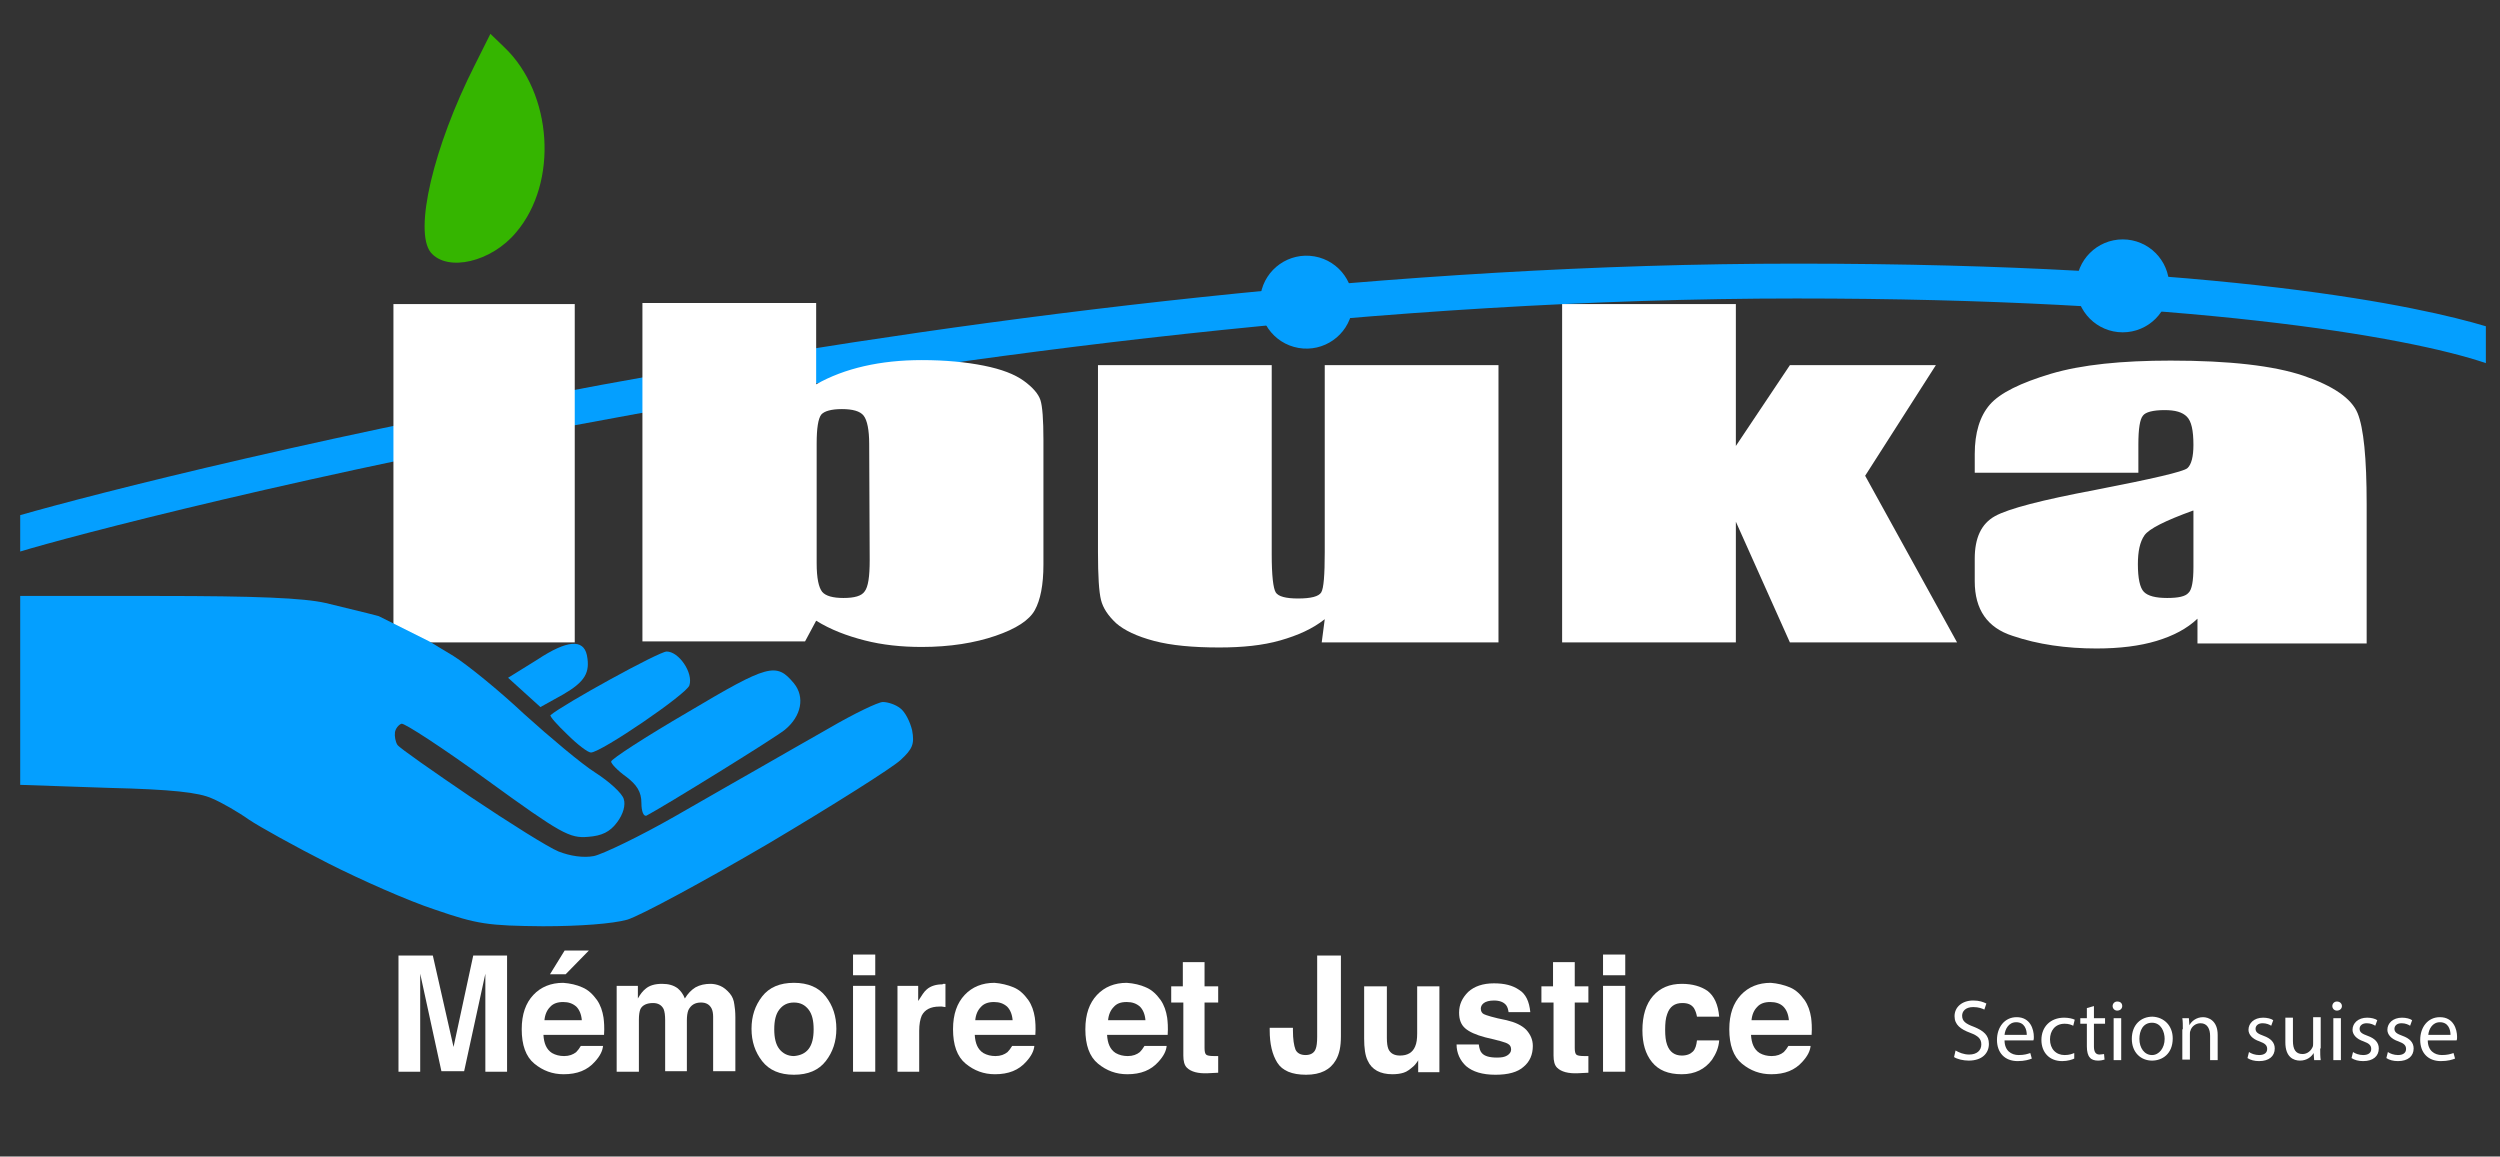 <svg xmlns="http://www.w3.org/2000/svg" xmlns:xlink="http://www.w3.org/1999/xlink" id="Calque_1" x="0px" y="0px" viewBox="0 0 495 229" style="enable-background:new 0 0 495 229;" xml:space="preserve">
<rect x="0" y="0" width="495" height="229" fill="#333333" stroke="none"/>
<style type="text/css">
	.st0{fill-rule:evenodd;clip-rule:evenodd;fill:#049FFF;}
	.st1{fill:#049FFF;}
	.st2{fill-rule:evenodd;clip-rule:evenodd;fill:#35B500;}
	.st3{fill:#FFFFFF;}
</style>
<g>
	<circle class="st0" cx="420.3" cy="56.6" r="9.2"></circle>
	<ellipse transform="matrix(0.173 -0.985 0.985 0.173 154.906 304.382)" class="st0" cx="258.8" cy="59.9" rx="9.2" ry="9.2"></ellipse>
	<path class="st1" d="M355.7,52.2C197,52.2,32.2,93.9,4,102v7.2c19.1-5.8,188.6-50.1,351.7-50.1c77.2,0,120.9,7.5,136.5,12.8v-7.3   C479.5,60.8,441.2,52.2,355.7,52.2z"></path>
</g>
<path class="st0" d="M127,159c0-2.2-0.9-3.6-3-5.2c-1.7-1.2-3-2.6-3-3c0-0.5,6.8-4.9,15.2-9.8c16-9.5,17.5-9.9,21-5.7  c2.2,2.7,1.5,6.5-1.8,9.2c-2.1,1.7-23.8,15.1-27.4,17C127.4,161.7,127,160.6,127,159"></path>
<path class="st0" d="M112.3,145.4c-2-1.9-3.5-3.6-3.3-3.8c2.6-2.2,21.5-12.6,23-12.6c2.4,0,5.3,4.2,4.5,6.7  C136,137.4,119,149,117,149C116.4,149,114.3,147.4,112.3,145.4"></path>
<path class="st0" d="M103.8,137.1l-3.2-2.9l5.8-3.6c5.9-3.9,9.1-4.1,9.8-0.9c0.7,3.5-0.4,5.3-4.7,7.8L107,140L103.8,137.1"></path>
<g>
	<path class="st2" d="M85.3,50c-3.4-4.2,0.5-20.9,8.7-37.1l3.1-6.2l2.8,2.7c9.5,9.1,10.7,26.7,2.3,36.6C97.3,51.9,88.6,53.9,85.3,50   "></path>
</g>
<g>
	<path class="st3" d="M113.8,60.2v67H77.9v-67C77.9,60.2,113.8,60.2,113.8,60.2z"></path>
	<path class="st3" d="M161.6,60.2v15.9c2.8-1.6,6-2.8,9.5-3.6c3.5-0.8,7.3-1.2,11.4-1.2c4.7,0,8.8,0.4,12.3,1.1s6.1,1.7,7.9,3   c1.8,1.3,2.9,2.6,3.3,3.8c0.4,1.2,0.6,3.9,0.6,7.9v24.7c0,4-0.6,7-1.7,9c-1.1,2-3.7,3.7-7.8,5.1s-9,2.2-14.6,2.2   c-4,0-7.8-0.4-11.3-1.3s-6.7-2.1-9.6-3.9l-2.2,4.1h-32.2V60h34.4V60.2z M172.1,87.9c0-2.8-0.4-4.7-1.1-5.6   c-0.7-0.9-2.2-1.3-4.3-1.3s-3.5,0.4-4.1,1.1c-0.6,0.8-0.9,2.7-0.9,5.7v23.7c0,3,0.4,4.8,1.1,5.7c0.7,0.8,2.1,1.2,4.2,1.2   c2.2,0,3.6-0.4,4.2-1.3c0.7-0.9,1-2.9,1-6.2L172.1,87.9L172.1,87.9z"></path>
	<path class="st3" d="M296.7,72.3v54.9h-35l0.6-4.6c-2.4,1.9-5.3,3.2-8.8,4.2s-7.5,1.4-12.1,1.4c-5.2,0-9.5-0.4-12.9-1.3   s-5.9-2.1-7.5-3.5c-1.6-1.5-2.6-3-3-4.6s-0.6-4.7-0.6-9.5v-37h34.4v37.4c0,4.3,0.3,6.8,0.8,7.6c0.5,0.8,2,1.2,4.4,1.2   c2.6,0,4.1-0.4,4.6-1.2c0.5-0.8,0.7-3.5,0.7-8v-37C262.3,72.3,296.7,72.3,296.7,72.3z"></path>
	<path class="st3" d="M383.3,72.3l-14,21.9l18.2,33h-33.1l-10.7-23.9v23.9h-34.4v-67h34.4v28.1l10.7-16H383.3z"></path>
	<path class="st3" d="M423.3,93.6H391v-3.7c0-4.2,1-7.5,3-9.8s6.1-4.3,12.1-6.1c6.1-1.8,14-2.6,23.7-2.6c11.6,0,20.4,1,26.3,3   s9.5,4.5,10.7,7.4s1.8,8.9,1.8,18v27.6h-33.5v-4.9c-2.1,2-4.8,3.4-8.1,4.4c-3.3,1-7.3,1.5-11.9,1.5c-6,0-11.6-0.8-16.6-2.5   c-5-1.6-7.5-5.2-7.5-10.8v-4.5c0-4.1,1.3-6.9,4-8.4s9.3-3.2,19.9-5.2c11.3-2.2,17.4-3.6,18.2-4.3c0.8-0.7,1.2-2.3,1.2-4.6   c0-2.9-0.4-4.7-1.3-5.6s-2.3-1.3-4.4-1.3c-2.3,0-3.8,0.4-4.3,1.1c-0.6,0.7-0.9,2.6-0.9,5.7v5.6H423.3z M434.2,101.1   c-5.5,2-8.7,3.6-9.6,4.9s-1.3,3.2-1.3,5.7c0,2.8,0.4,4.7,1.2,5.5c0.8,0.8,2.3,1.2,4.6,1.2c2.2,0,3.6-0.3,4.2-1c0.7-0.6,1-2.4,1-5.1   v-11.2H434.2z"></path>
</g>
<g>
	<path class="st3" d="M93.7,189.2h6.7v23h-4.3v-15.6c0-0.4,0-1.1,0-1.9c0-0.8,0-1.4,0-1.9l-4.2,19.3h-4.5l-4.2-19.3   c0,0.4,0,1.1,0,1.9c0,0.8,0,1.4,0,1.9v15.6h-4.3v-23h6.8l4.1,18.1L93.7,189.2z"></path>
	<path class="st3" d="M115.3,195.5c1.2,0.5,2.1,1.4,2.9,2.5c0.7,1,1.1,2.2,1.3,3.5c0.1,0.8,0.2,1.9,0.1,3.4h-12   c0.1,1.7,0.6,2.9,1.7,3.6c0.7,0.4,1.5,0.6,2.4,0.6c1,0,1.8-0.3,2.4-0.8c0.3-0.3,0.6-0.7,0.9-1.2h4.4c-0.1,1-0.6,2-1.6,3.1   c-1.5,1.7-3.5,2.5-6.2,2.5c-2.2,0-4.1-0.7-5.8-2.1c-1.7-1.4-2.5-3.7-2.5-6.8c0-3,0.8-5.2,2.3-6.8s3.5-2.4,5.9-2.4   C112.9,194.7,114.2,195,115.3,195.5z M108.9,199.4c-0.6,0.6-1,1.5-1.1,2.6h7.4c-0.1-1.2-0.5-2.1-1.1-2.7c-0.7-0.6-1.5-0.9-2.6-0.9   C110.4,198.4,109.5,198.7,108.9,199.4z M116.6,188.2l-4.6,4.7h-3.1l2.9-4.7H116.6z"></path>
	<path class="st3" d="M142.6,195.2c0.7,0.3,1.3,0.8,1.9,1.5c0.5,0.6,0.8,1.3,0.9,2.2c0.1,0.6,0.2,1.4,0.2,2.5v10.7h-4.4v-10.8   c0-0.6-0.1-1.2-0.3-1.6c-0.4-0.8-1.1-1.2-2.1-1.2c-1.2,0-2,0.5-2.5,1.5c-0.2,0.5-0.3,1.2-0.3,2v10.1h-4.3V202c0-1-0.1-1.7-0.3-2.2   c-0.4-0.8-1.1-1.2-2.1-1.2c-1.2,0-2.1,0.4-2.5,1.2c-0.2,0.5-0.3,1.2-0.3,2.1v10.3h-4.4v-17h4.2v2.5c0.5-0.9,1-1.5,1.5-1.9   c0.8-0.7,1.9-1,3.3-1c1.3,0,2.3,0.3,3.1,0.9c0.6,0.5,1.1,1.2,1.4,2c0.6-1,1.3-1.7,2.1-2.2c0.9-0.5,1.9-0.7,3-0.7   C141.2,194.8,141.9,194.9,142.6,195.2z"></path>
	<path class="st3" d="M163.5,210.1c-1.4,1.8-3.5,2.7-6.3,2.7s-4.9-0.9-6.3-2.7s-2.1-3.9-2.1-6.4s0.7-4.6,2.1-6.4s3.5-2.7,6.3-2.7   s4.9,0.9,6.3,2.7s2.1,3.9,2.1,6.4C165.6,206.2,164.9,208.3,163.5,210.1z M160.1,207.7c0.7-0.9,1-2.2,1-3.9s-0.3-3-1-3.9   s-1.6-1.4-2.9-1.4c-1.3,0-2.2,0.5-2.9,1.4s-1,2.2-1,3.9s0.3,3,1,3.9s1.7,1.4,2.9,1.4C158.4,209,159.4,208.6,160.1,207.7z"></path>
	<path class="st3" d="M173.3,193.1h-4.4V189h4.4V193.1z M168.9,195.2h4.4v17h-4.4V195.2z"></path>
	<path class="st3" d="M186.8,194.8c0.1,0,0.2,0,0.4,0v4.6c-0.3,0-0.5-0.1-0.7-0.1s-0.4,0-0.5,0c-1.7,0-2.9,0.6-3.5,1.8   c-0.3,0.7-0.5,1.7-0.5,3v8.1h-4.3v-17h4.1v3c0.7-1.1,1.2-1.9,1.7-2.3c0.8-0.7,1.9-1,3.1-1C186.7,194.8,186.8,194.8,186.8,194.8z"></path>
	<path class="st3" d="M200.7,195.5c1.2,0.5,2.1,1.4,2.9,2.5c0.7,1,1.1,2.2,1.3,3.5c0.1,0.8,0.2,1.9,0.1,3.4h-12   c0.1,1.7,0.6,2.9,1.7,3.6c0.7,0.4,1.5,0.6,2.4,0.6c1,0,1.8-0.3,2.4-0.8c0.3-0.3,0.6-0.7,0.9-1.2h4.4c-0.1,1-0.6,2-1.6,3.1   c-1.5,1.7-3.5,2.5-6.2,2.5c-2.2,0-4.1-0.7-5.8-2.1c-1.7-1.4-2.5-3.7-2.5-6.8c0-3,0.8-5.2,2.3-6.8s3.5-2.4,5.9-2.4   C198.2,194.7,199.5,195,200.7,195.5z M194.2,199.4c-0.6,0.6-1,1.5-1.1,2.6h7.4c-0.1-1.2-0.5-2.1-1.1-2.7c-0.7-0.6-1.5-0.9-2.6-0.9   C195.7,198.4,194.8,198.7,194.2,199.4z"></path>
	<path class="st3" d="M226.9,195.5c1.2,0.5,2.1,1.4,2.9,2.5c0.7,1,1.1,2.2,1.3,3.5c0.1,0.8,0.2,1.9,0.1,3.4h-12   c0.1,1.7,0.6,2.9,1.7,3.6c0.7,0.4,1.5,0.6,2.4,0.6c1,0,1.8-0.3,2.4-0.8c0.3-0.3,0.6-0.7,0.9-1.2h4.4c-0.1,1-0.6,2-1.6,3.1   c-1.5,1.7-3.5,2.5-6.2,2.5c-2.2,0-4.1-0.7-5.8-2.1c-1.7-1.4-2.5-3.7-2.5-6.8c0-3,0.8-5.2,2.3-6.8s3.5-2.4,5.9-2.4   C224.5,194.7,225.8,195,226.9,195.5z M220.5,199.4c-0.6,0.6-1,1.5-1.1,2.6h7.4c-0.1-1.2-0.5-2.1-1.1-2.7c-0.7-0.6-1.5-0.9-2.6-0.9   C221.9,198.4,221.1,198.7,220.5,199.4z"></path>
	<path class="st3" d="M231.9,198.5v-3.2h2.3v-4.8h4.3v4.8h2.7v3.2h-2.7v9c0,0.7,0.1,1.1,0.3,1.3s0.7,0.3,1.6,0.3c0.1,0,0.3,0,0.4,0   c0.1,0,0.3,0,0.4,0v3.3l-2,0.1c-2,0.1-3.4-0.3-4.2-1.1c-0.5-0.5-0.7-1.3-0.7-2.4v-10.5L231.9,198.5L231.9,198.5z"></path>
	<path class="st3" d="M256,203.5v0.5c0,1.8,0.2,3,0.5,3.8c0.3,0.7,1,1.1,2,1.1s1.7-0.4,2-1.2c0.2-0.5,0.3-1.3,0.3-2.4v-16.1h4.7v16   c0,2-0.3,3.5-1,4.7c-1.1,1.9-3,2.9-5.9,2.9c-2.8,0-4.7-0.8-5.7-2.4c-1-1.6-1.5-3.7-1.5-6.4v-0.5L256,203.5L256,203.5z"></path>
	<path class="st3" d="M274.6,195.2v10.3c0,1,0.1,1.7,0.3,2.2c0.4,0.9,1.2,1.3,2.3,1.3c1.5,0,2.5-0.6,3-1.8c0.3-0.7,0.4-1.5,0.4-2.6   v-9.3h4.4v17h-4.2v-2.4c0,0.1-0.1,0.2-0.3,0.5c-0.2,0.3-0.4,0.5-0.6,0.7c-0.7,0.6-1.3,1.1-2,1.3c-0.6,0.2-1.4,0.3-2.2,0.3   c-2.4,0-4.1-0.9-4.9-2.7c-0.5-1-0.7-2.5-0.7-4.4v-10.3h4.5V195.2z"></path>
	<path class="st3" d="M292.8,206.8c0.1,0.8,0.3,1.4,0.6,1.7c0.5,0.6,1.5,0.9,3,0.9c0.9,0,1.5-0.1,2-0.4c0.5-0.3,0.8-0.7,0.8-1.2   s-0.2-0.9-0.6-1.1c-0.4-0.3-1.9-0.7-4.5-1.3c-1.9-0.5-3.2-1.1-4-1.8s-1.2-1.7-1.2-3.1c0-1.6,0.6-2.9,1.8-4.1   c1.2-1.1,2.9-1.7,5.1-1.7c2.1,0,3.7,0.4,5,1.3c1.3,0.8,2,2.3,2.2,4.4h-4.3c-0.1-0.6-0.2-1-0.5-1.4c-0.5-0.6-1.3-0.9-2.4-0.9   c-0.9,0-1.6,0.2-2,0.5s-0.6,0.7-0.6,1.1c0,0.5,0.2,0.9,0.6,1.1c0.4,0.2,1.9,0.7,4.5,1.2c1.7,0.4,3,1,3.9,1.9   c0.8,0.9,1.3,1.9,1.3,3.2c0,1.7-0.6,3.1-1.8,4.1c-1.2,1.1-3.1,1.6-5.6,1.6c-2.6,0-4.5-0.6-5.8-1.7c-1.2-1.1-1.9-2.6-1.9-4.3H292.8z   "></path>
	<path class="st3" d="M305.2,198.5v-3.2h2.3v-4.8h4.3v4.8h2.7v3.2h-2.7v9c0,0.7,0.1,1.1,0.3,1.3s0.7,0.3,1.6,0.3c0.1,0,0.3,0,0.4,0   s0.3,0,0.4,0v3.3l-2,0.1c-2,0.1-3.4-0.3-4.2-1.1c-0.5-0.5-0.7-1.3-0.7-2.4v-10.5L305.2,198.5L305.2,198.5z"></path>
	<path class="st3" d="M321.8,193.1h-4.4V189h4.4V193.1z M317.4,195.2h4.4v17h-4.4V195.2z"></path>
	<path class="st3" d="M336,201.3c-0.1-0.6-0.3-1.2-0.6-1.7c-0.5-0.7-1.2-1-2.3-1c-1.5,0-2.5,0.7-3,2.2c-0.3,0.8-0.4,1.8-0.4,3.1   c0,1.2,0.1,2.2,0.4,3c0.5,1.4,1.5,2.1,2.9,2.1c1,0,1.7-0.3,2.2-0.8s0.7-1.3,0.8-2.2h4.4c-0.1,1.4-0.6,2.6-1.4,3.8   c-1.4,1.9-3.4,2.9-6,2.9c-2.7,0-4.6-0.8-5.9-2.4c-1.3-1.6-1.9-3.7-1.9-6.3c0-2.9,0.7-5.2,2.1-6.8s3.3-2.4,5.7-2.4   c2.1,0,3.8,0.5,5.1,1.4c1.3,1,2.1,2.7,2.3,5.1L336,201.3L336,201.3z"></path>
	<path class="st3" d="M354.4,195.5c1.2,0.5,2.1,1.4,2.9,2.5c0.7,1,1.1,2.2,1.3,3.5c0.1,0.8,0.2,1.9,0.1,3.4h-12   c0.1,1.7,0.6,2.9,1.7,3.6c0.7,0.4,1.5,0.6,2.4,0.6c1,0,1.8-0.3,2.4-0.8c0.3-0.3,0.6-0.7,0.9-1.2h4.4c-0.1,1-0.6,2-1.6,3.1   c-1.5,1.7-3.5,2.5-6.2,2.5c-2.2,0-4.1-0.7-5.8-2.1c-1.7-1.4-2.5-3.7-2.5-6.8c0-3,0.8-5.2,2.3-6.8s3.5-2.4,5.9-2.4   C351.9,194.7,353.2,195,354.4,195.5z M347.9,199.4c-0.6,0.6-1,1.5-1.1,2.6h7.4c-0.1-1.2-0.5-2.1-1.1-2.7s-1.5-0.9-2.6-0.9   C349.4,198.4,348.5,198.7,347.9,199.4z"></path>
</g>
<g>
	<path class="st3" d="M387.2,208c0.7,0.4,1.6,0.8,2.7,0.8c1.5,0,2.4-0.8,2.4-2c0-1.1-0.6-1.7-2.2-2.3c-1.9-0.7-3.1-1.6-3.1-3.3   c0-1.8,1.5-3.1,3.7-3.1c1.2,0,2,0.3,2.6,0.6l-0.4,1.2c-0.4-0.2-1.1-0.5-2.2-0.5c-1.6,0-2.2,0.9-2.2,1.7c0,1.1,0.7,1.6,2.3,2.2   c2,0.8,3,1.7,3,3.4c0,1.8-1.3,3.3-4,3.3c-1.1,0-2.3-0.3-2.9-0.7L387.2,208z"></path>
	<path class="st3" d="M396.9,206c0,2,1.3,2.9,2.8,2.9c1.1,0,1.7-0.2,2.3-0.4l0.3,1.1c-0.5,0.2-1.4,0.5-2.8,0.5   c-2.6,0-4.1-1.7-4.1-4.2s1.5-4.5,3.9-4.5c2.7,0,3.4,2.4,3.4,3.9c0,0.3,0,0.5-0.1,0.7H396.9z M401.3,204.9c0-1-0.4-2.5-2.1-2.5   c-1.5,0-2.2,1.4-2.3,2.5H401.3z"></path>
	<path class="st3" d="M410.7,209.6c-0.4,0.2-1.3,0.5-2.4,0.5c-2.5,0-4.1-1.7-4.1-4.2c0-2.6,1.8-4.4,4.5-4.4c0.9,0,1.7,0.2,2.1,0.4   l-0.3,1.2c-0.4-0.2-0.9-0.4-1.7-0.4c-1.9,0-2.9,1.4-2.9,3.1c0,1.9,1.2,3.1,2.9,3.1c0.9,0,1.4-0.2,1.9-0.4V209.6z"></path>
	<path class="st3" d="M414.6,199.2v2.4h2.2v1.1h-2.2v4.5c0,1,0.3,1.6,1.1,1.6c0.4,0,0.7-0.1,0.9-0.1l0.1,1.1   c-0.3,0.1-0.8,0.2-1.3,0.2c-0.7,0-1.3-0.2-1.6-0.6c-0.4-0.4-0.6-1.2-0.6-2.2v-4.5h-1.3v-1.1h1.3v-2L414.6,199.2z"></path>
	<path class="st3" d="M420.2,199.2c0,0.5-0.4,0.9-1,0.9c-0.5,0-0.9-0.4-0.9-0.9s0.4-0.9,0.9-0.9   C419.9,198.3,420.2,198.7,420.2,199.2z M418.5,209.9v-8.3h1.5v8.3H418.5z"></path>
	<path class="st3" d="M430.2,205.6c0,3.1-2.1,4.4-4.1,4.4c-2.2,0-4-1.6-4-4.3c0-2.8,1.8-4.4,4.1-4.4   C428.5,201.4,430.2,203.1,430.2,205.6z M423.6,205.7c0,1.8,1,3.2,2.5,3.2c1.4,0,2.5-1.4,2.5-3.2c0-1.4-0.7-3.2-2.5-3.2   C424.3,202.5,423.6,204.1,423.6,205.7z"></path>
	<path class="st3" d="M432.2,203.8c0-0.9,0-1.6-0.1-2.2h1.3l0.1,1.4l0,0c0.4-0.8,1.4-1.6,2.7-1.6c1.1,0,2.9,0.7,2.9,3.5v5h-1.5v-4.8   c0-1.3-0.5-2.5-1.9-2.5c-1,0-1.8,0.7-2,1.5c-0.1,0.2-0.1,0.4-0.1,0.7v5h-1.5v-6H432.2z"></path>
	<path class="st3" d="M445.3,208.3c0.4,0.3,1.2,0.6,2,0.6c1.1,0,1.6-0.5,1.6-1.2s-0.4-1.1-1.5-1.5c-1.5-0.5-2.2-1.4-2.2-2.3   c0-1.3,1.1-2.4,2.9-2.4c0.8,0,1.6,0.2,2,0.5l-0.4,1.1c-0.3-0.2-0.9-0.5-1.7-0.5c-0.9,0-1.4,0.5-1.4,1.1c0,0.7,0.5,1,1.6,1.4   c1.4,0.5,2.2,1.3,2.2,2.5c0,1.5-1.1,2.5-3.1,2.5c-0.9,0-1.7-0.2-2.3-0.6L445.3,208.3z"></path>
	<path class="st3" d="M459.4,207.6c0,0.9,0,1.6,0.1,2.3h-1.3l-0.1-1.4l0,0c-0.4,0.7-1.3,1.5-2.7,1.5c-1.3,0-2.9-0.7-2.9-3.6v-4.9   h1.5v4.6c0,1.6,0.5,2.6,1.9,2.6c1,0,1.7-0.7,2-1.4c0.1-0.2,0.1-0.5,0.1-0.8v-5.1h1.5v6.2H459.4z"></path>
	<path class="st3" d="M463.7,199.2c0,0.5-0.4,0.9-1,0.9c-0.5,0-0.9-0.4-0.9-0.9s0.4-0.9,0.9-0.9   C463.3,198.3,463.7,198.7,463.7,199.2z M462,209.9v-8.3h1.5v8.3H462z"></path>
	<path class="st3" d="M465.9,208.3c0.4,0.3,1.2,0.6,2,0.6c1.1,0,1.6-0.5,1.6-1.2s-0.4-1.1-1.5-1.5c-1.5-0.5-2.2-1.4-2.2-2.3   c0-1.3,1.1-2.4,2.9-2.4c0.8,0,1.6,0.2,2,0.5l-0.4,1.1c-0.3-0.2-0.9-0.5-1.7-0.5c-0.9,0-1.4,0.5-1.4,1.1c0,0.7,0.5,1,1.6,1.4   c1.4,0.5,2.2,1.3,2.2,2.5c0,1.5-1.1,2.5-3.1,2.5c-0.9,0-1.7-0.2-2.3-0.6L465.9,208.3z"></path>
	<path class="st3" d="M472.8,208.3c0.4,0.3,1.2,0.6,2,0.6c1.1,0,1.6-0.5,1.6-1.2s-0.4-1.1-1.5-1.5c-1.5-0.5-2.2-1.4-2.2-2.3   c0-1.3,1.1-2.4,2.9-2.4c0.8,0,1.6,0.2,2,0.5l-0.4,1.1c-0.3-0.2-0.9-0.5-1.7-0.5c-0.9,0-1.4,0.5-1.4,1.1c0,0.7,0.5,1,1.6,1.4   c1.4,0.5,2.2,1.3,2.2,2.5c0,1.5-1.1,2.5-3.1,2.5c-0.9,0-1.7-0.2-2.3-0.6L472.8,208.3z"></path>
	<path class="st3" d="M480.7,206c0,2,1.3,2.9,2.8,2.9c1.1,0,1.7-0.2,2.3-0.4l0.3,1.1c-0.5,0.2-1.4,0.5-2.8,0.5   c-2.6,0-4.1-1.7-4.1-4.2s1.5-4.5,3.9-4.5c2.7,0,3.4,2.4,3.4,3.9c0,0.3,0,0.5-0.1,0.7H480.7z M485.2,204.9c0-1-0.4-2.5-2.1-2.5   c-1.5,0-2.2,1.4-2.3,2.5H485.2z"></path>
</g>
<path class="st0" d="M75,122l5,2.5l5,2.5l4.8,2.9c2.7,1.7,9,6.8,14,11.5c5.1,4.6,11.4,9.9,14.1,11.6c2.8,1.8,5.3,4.1,5.6,5.2  c0.4,1.2-0.1,3-1.3,4.6c-1.4,1.9-3,2.7-5.8,2.9c-3.6,0.3-5.3-0.6-19.9-11.2c-8.8-6.4-16.5-11.4-17-11.2c-0.6,0.2-1.2,1-1.3,1.7  c-0.1,0.8,0.1,1.9,0.5,2.5s7,5.2,14.5,10.3c7.6,5.1,15.4,10,17.4,10.8c2.3,0.9,4.9,1.3,7,0.9c1.8-0.4,9.1-3.9,16.1-7.9  c7-4,14.8-8.5,17.3-9.9c2.4-1.4,8.4-4.8,13.3-7.6c4.8-2.8,9.6-5.1,10.5-5.1c1,0,2.5,0.5,3.4,1.2c1,0.7,2,2.7,2.4,4.4  c0.5,2.7,0.1,3.7-2.3,5.9c-1.6,1.5-13.3,8.9-26.1,16.5c-12.8,7.5-25.4,14.3-28,15.1c-2.9,0.8-9.3,1.3-16.7,1.3  c-10.9-0.1-13-0.4-21.4-3.3c-5.2-1.7-14.7-5.9-21.2-9.2c-6.5-3.3-13.5-7.2-15.6-8.6c-2.1-1.5-5.4-3.4-7.3-4.2  c-2.6-1.2-8-1.8-20.5-2.1L4,155.4V118h27.2c19.6,0,28.9,0.4,33.3,1.4c3.3,0.8,7,1.7,8.2,2L75,122"></path>
</svg>